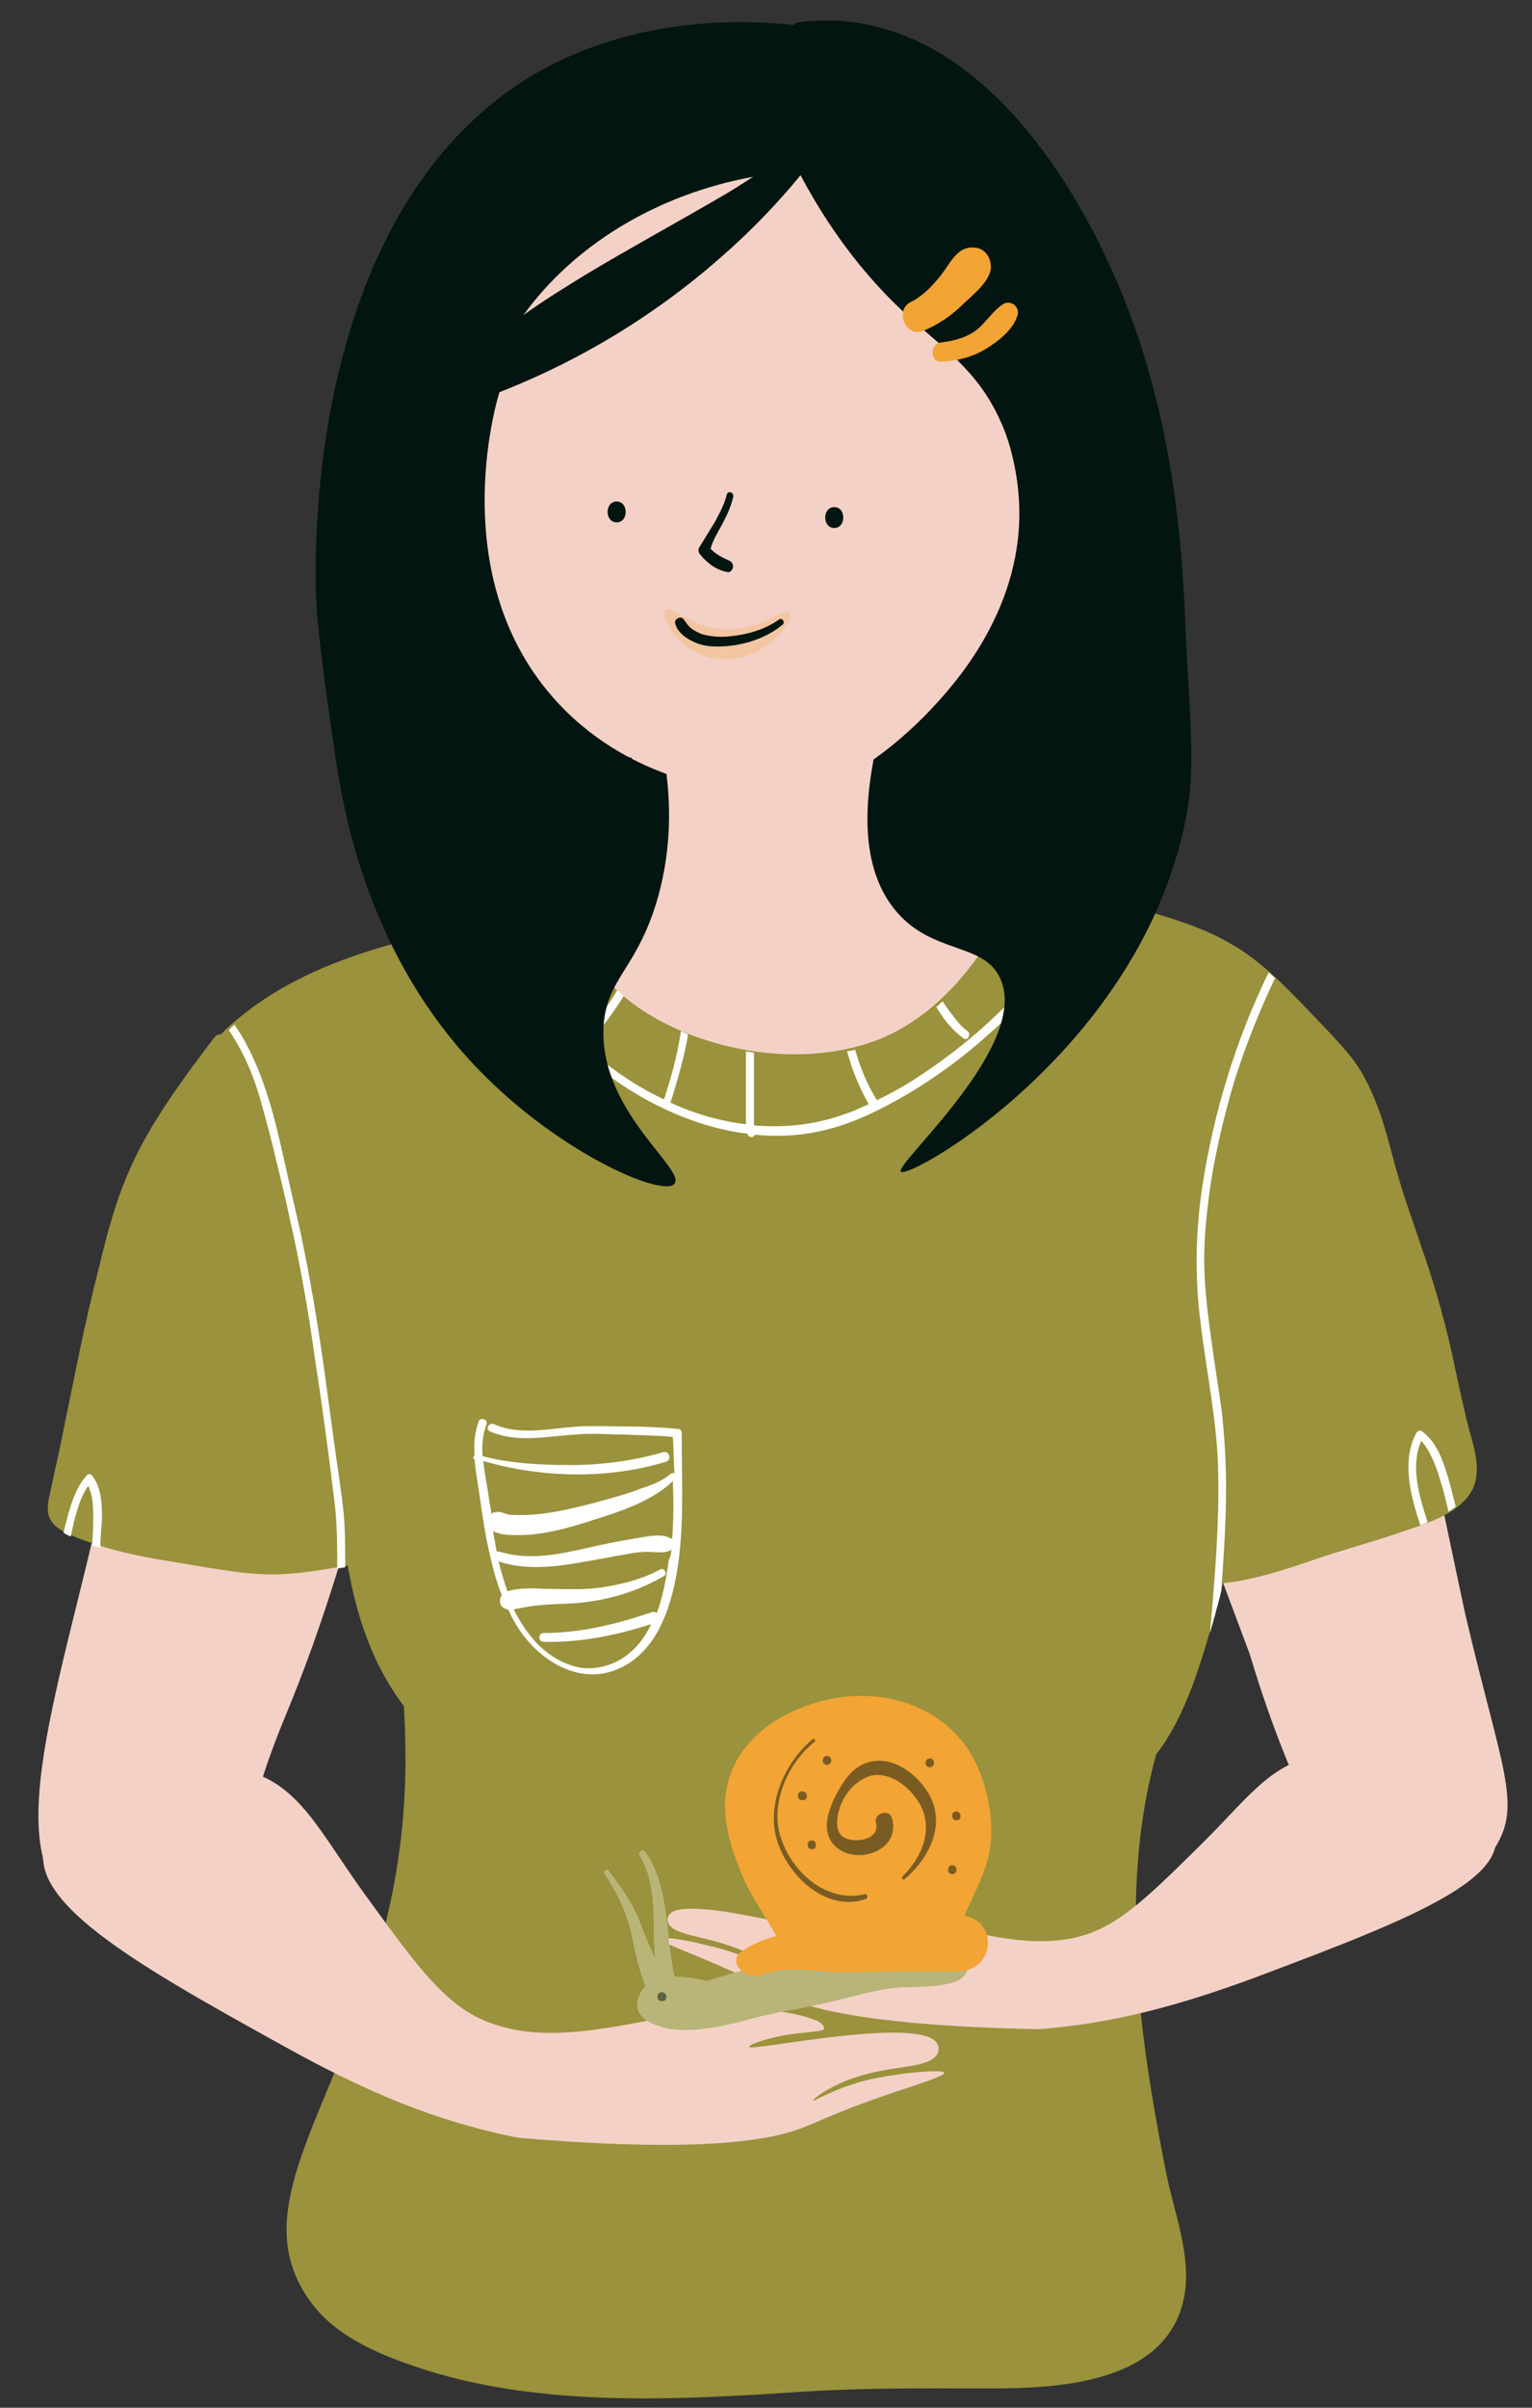 <?xml version="1.0" encoding="UTF-8"?><svg xmlns="http://www.w3.org/2000/svg" xmlns:xlink="http://www.w3.org/1999/xlink" height="299.6" preserveAspectRatio="xMidYMid meet" version="1.0" viewBox="-4.8 -2.6 190.8 299.6" width="190.8" zoomAndPan="magnify"><rect x="-4.8" y="-2.6" width="190.8" height="299.6" fill="#333333" stroke="none"/><g><g id="change1_1"><path d="M166.2,144.3c1.1,3.6,1.6,6.3,1.9,7.8c6.6,32.4,9.6,46.2,9.6,46.2c4.5,19.2,7.1,23.6,3.7,29 c-3,4.8-9.5,8.6-14.5,7c-2.7-0.8-4.7-3.1-8.3-10.7c-5.1-10.8-7.5-19.7-7.8-20.5c-6.3-16.8-9.4-25.3-11.2-28.3 c-3.9-6.5-18.8-19.4-97.4-0.5c-2.7,11.9-5.7,21.2-8,27.7c-2.6,7.2-3.8,9.5-5.2,13.4c0,0-0.9,2.4-1.7,5.2 C23.8,231.3,26,235,23,237.8c-4.1,3.8-13.9,2-18.9-3c-0.2-0.2-1.6-1.6-2.5-3.4c-5.7-10.9,5.2-35.6,9.4-63.6 c1.8-12.3,2.5-24.4,11.7-37.1c1.8-2.5,3.5-4.2,4-4.7c14.9-13.2,32.1-2,42.9-17.3c4.3-6.1,4.6-13.1,4.3-17c-3-0.6-7.3-1.9-11.5-4.8 C49.2,78,47.6,61.5,47.2,56.3c-0.3-2.7-2.8-36.3,22.4-48.6c18.4-9,37.2,0.2,39,1c16.7,8.5,21.6,24.3,22.9,28.5 c5.2,17,2,40.7-13.7,50.4c-5,3-10,4-13.4,4.3c0.1,2,0.5,6.2,2.9,10.5c8.9,15.9,36.6,5.9,50.7,22.6 C161.9,130,163.5,135.4,166.2,144.3z" fill="#F4D1C6"/></g><g id="change2_1"><path d="M78.1,73.3c0.7-0.7,3,2.1,7.1,2.4c4.6,0.3,7.7-2.8,8.3-2c0.5,0.6-1.3,3.2-3.5,4.5 c-0.4,0.3-2,1.1-4.3,1.2c-0.8,0-2.5,0-4.2-1C79,77,77.5,74,78.1,73.3z" fill="#F2A434" opacity=".25"/></g><g id="change3_1"><path d="M85,62.9c0.6-1.1,1.2-2.3,1.5-3.6c0.2-0.7-0.7-0.9-0.8-0.3c-0.3,1.2-0.9,2.3-1.5,3.4 c-0.6,1-1.3,2.1-1.9,3.1c-0.2,0.3-0.1,0.7,0.1,0.9c0.9,1.1,2.1,2,3.5,2.2c0.3,0,0.5-0.3,0.6-0.6c0-0.4-0.1-0.6-0.4-0.8 c-0.9-0.4-1.7-0.8-2.4-1.5C83.9,64.8,84.5,63.8,85,62.9z M79.3,75c0.3,1.2,1.6,2,2.6,2.4c1.2,0.5,2.6,0.5,3.8,0.4 c2.5-0.2,5.1-1.1,7-2.7c0.3-0.3-0.1-0.9-0.5-0.6c-1.8,1.3-4.1,1.9-6.3,2.1c-1.1,0.1-2.3,0-3.3-0.3c-0.5-0.2-0.9-0.4-1.3-0.7 c-0.4-0.3-0.7-0.8-1-1.2C79.9,74,79.1,74.5,79.3,75z M72,59.8c1.5,0,1.5,2.6,0,2.6C70.5,62.4,70.5,59.8,72,59.8z M99.1,63.1 c1.5,0,1.5-2.6,0-2.6C97.6,60.5,97.6,63.1,99.1,63.1z" fill="#031510"/></g><g id="change4_1"><path d="M179,181.5c-0.7,3.7-5.5,5.3-8.6,6.3c-3.9,1.4-7.9,2.4-11.9,3.8c-3.5,1.2-7.2,2.4-11,2.8 c-0.1,0.6-0.3,1.2-0.4,1.7c-2.2,7.9-4,14.5-7.9,19.6c-2.9,10.4-3,21.6-1.9,32.4c0.7,6.7,1.9,13.4,3.2,20c1,4.8,3.1,10.1,2.2,15 c-2,10.8-15.4,11.5-24.1,11.5c-7.8,0-15.5-0.1-23.3,0.4c-15.4,1-32.2,2-47.1-2.7c-8.8-2.8-13.3-5.8-15.9-11.1 c-6.8-14.2,13.2-30.3,13.4-64.4c0-3-0.1-5.5-0.2-7.1c-4-5.3-5.9-11.3-7-17.5c-2.3,0.4-4.6,0.8-7,1c-4.3,0.4-8.3-0.4-12.6-1.1 c-3.7-0.6-7.5-1.2-11.1-2.3c-1.5-0.5-3.1-1-4.6-1.8c-0.8-0.4-1.6-1-1.9-1.9c-0.3-0.9-0.1-1.9,0.1-2.8c0.4-1.8,0.8-3.7,1.2-5.5 c0.8-3.9,1.6-7.8,2.4-11.7c0.8-3.9,1.7-7.8,2.7-11.7c0.9-3.7,1.9-7.4,3.4-10.9c2-4.7,4.8-8.9,7.8-13c0.2-0.3,0.4-0.6,0.6-0.8 c0.8-1.1,1.6-2.2,2.4-3.2c0.2-0.3,0.5-0.4,0.8-0.4c1.6-1.6,3.4-3,5.3-4.3c10.7-7.1,23.9-8.6,36.1-11.4c0.7-0.1,1.1,0.3,1.2,0.9 c0.1,0.1,0.2,0.1,0.2,0.2c1.6,2.5,3,5.2,4.9,7.4c1.7,2,3.7,3.6,5.9,4.9c7.5,4.4,17.6,6.1,26.1,3.7c8.4-2.3,14.6-9.7,18.3-17.4 c-0.1-0.4,0-0.8,0.5-1c0,0,0,0,0,0c0.1-0.2,0.2-0.4,0.3-0.6c0.3-0.8,1.1-0.6,1.6-0.1c3.9-1,8.3,0.4,12,1.5c4.6,1.4,9.3,2.5,13.5,5 c4,2.3,7,5.6,10.2,8.9c1.6,1.7,3.3,3.4,4.8,5.3c1.6,2.1,2.6,4.4,3.5,6.9c0.9,2.6,1.5,5.3,2.3,8c0.8,2.8,1.8,5.4,2.7,8.2 c1.9,5.3,3.4,10.8,4.5,16.3c0.5,2.3,1,4.6,1.6,6.9C178.8,177.5,179.4,179.6,179,181.5z" fill="#9A923C"/></g><g id="change5_1"><path d="M56.5,185.9C56.4,185.9,56.5,185.8,56.5,185.9L56.5,185.9z M79.3,194.1c-0.9,4.4-2.8,9.2-7.2,11 c-4.2,1.8-8.6-0.4-11.4-3.8c-0.9-1.1-1.6-2.3-2.2-3.6c-0.4-0.1-0.9-0.3-1-0.8c-0.1-0.4,0-0.7,0.2-1c-0.9-2.2-1.4-4.6-1.9-6.9 c-0.4-2.1-0.7-4.3-1-6.4c-0.2-1.2-0.4-2.4-0.5-3.6c-0.2-0.1-0.2-0.3,0-0.5c-0.1-1.4,0-2.8,0.5-4.2c0.2-0.6,1.2-0.3,1,0.3 c-0.5,1.3-0.6,2.7-0.5,4c3.5,0.9,7.2,1.1,10.9,1.1c3.9,0,7.8-0.5,11.6-1.6c0.8-0.2,1.1,1,0.3,1.2c-7.2,2.2-15.5,2-22.7-0.1 c0.1,1.3,0.4,2.7,0.6,4c0.1,0.9,0.3,1.7,0.4,2.6c0,0,0.1-0.1,0.1-0.1c0.1-0.1,0.1-0.1,0.1-0.1c0,0,0.1,0,0.2,0 c0.3-0.1,0.6-0.1,0.9,0c0.3,0.1,0.8,0.3,1.3,0.3c3.5,0.2,7.2-0.7,10.6-1.6c1.8-0.5,3.7-1,5.5-1.7c1.2-0.4,2.6-0.9,3.6-1.8 c0.2-0.1,0.3-0.1,0.5-0.1c-0.1-1.5-0.1-3-0.2-4.5c-2-0.2-4.1-0.2-6.1-0.3c-2,0-4-0.2-6,0c-3.5,0.2-7.3,1.1-10.7-0.4 c-0.6-0.3-0.1-1.1,0.5-0.9c3.3,1.5,7.1,0.5,10.6,0.3c2-0.1,3.9,0,5.9,0c2.1,0,4.3,0.1,6.4,0.3c0.3,0,0.5,0.2,0.5,0.5 C80.1,182,80.5,188.2,79.3,194.1z M78.8,190.2c-0.1,0.1-0.2,0.2-0.3,0.2c-0.8,0.3-1.7,0.1-2.6,0.1c-0.9,0-1.8,0.1-2.7,0.3 c-1.9,0.3-3.7,0.7-5.6,1c-3.4,0.6-7,1-10.3-0.1c0.3,1.3,0.7,2.5,1.1,3.7c0,0,0,0,0,0c1.3-0.4,3-0.4,4.4-0.3c2.5,0,5,0.2,7.5-0.2 c2.5-0.4,4.9-1,7.1-2.2c0.5-0.3,1,0.5,0.5,0.8c-3.4,2-7.2,3.1-11.2,3.4c-1.9,0.1-3.7,0.1-5.6,0.4c-0.6,0.1-1.2,0.2-1.7,0.3 c-0.1,0-0.1,0-0.2,0.1c0.7,1.4,1.6,2.8,2.7,4c1.5,1.6,3.4,2.8,5.5,3.2c1.9,0.3,3.8-0.2,5.4-1.2c1.6-1.1,2.7-2.5,3.5-4.2 c-4.4,1.4-8.8,2.3-13.4,2.2c-0.7,0-0.7-1.1,0-1.1c4.6,0,9.1-1.1,13.5-2.6c0.2-0.1,0.4,0,0.6,0.1c0.8-2.1,1.2-4.5,1.5-6.6 C78.8,190.9,78.8,190.5,78.8,190.2z M79,181.7c-2.5,2.4-6.3,3.7-9.5,4.7c-3.3,1.1-7.1,2.2-10.6,2c-0.6,0-1.6-0.1-2.3-0.5 c0.1,0.8,0.3,1.5,0.4,2.3c0,0.1,0.1,0.2,0.1,0.3c0.1,0,0.2-0.1,0.4,0c3.6,1.1,7.4,0.3,10.9-0.5c1.8-0.4,3.6-0.8,5.5-1.1 c1.4-0.2,3.5-0.8,4.8-0.1c0.1,0,0.2,0.1,0.2,0.2C79.1,186.7,79.1,184.2,79,181.7z M144.9,145.3c-0.8,5.5-0.9,11-0.2,16.5 c0.7,6,2,12,2.2,18c0.2,7-0.4,13.9-1,20.8c0.4-1.4,0.8-2.9,1.2-4.4c0.1-0.3,0.1-0.5,0.2-0.8c0.3-4.3,0.6-8.6,0.6-13 c0-3-0.2-6.1-0.5-9.1c-0.4-3-0.9-5.9-1.3-8.9c-0.4-2.9-0.8-5.9-0.9-8.9c-0.1-2.6,0.1-5.3,0.4-7.9c0.6-5.3,1.8-10.5,3.3-15.6 c1.4-4.4,3.1-8.7,5.1-12.9c-0.3-0.2-0.5-0.5-0.8-0.7C149.1,126.8,146.3,136,144.9,145.3z M36.8,176.8c-0.4-2.9-0.8-5.9-1.2-8.8 c-0.8-5.8-1.8-11.7-3-17.4c-0.6-2.6-1.2-5.2-1.8-7.9c-0.5-2.2-1-4.5-1.6-6.7c-1.1-3.9-2.5-7.8-4.8-11.1c-0.2,0.2-0.5,0.4-0.7,0.7 c2,2.9,3.3,6.2,4.2,9.6c0.6,2.2,1.2,4.4,1.7,6.6c0.6,2.4,1.2,4.9,1.7,7.3c1.3,5.7,2.3,11.4,3.1,17.2c0.9,5.8,1.7,11.7,2.4,17.5 c0.4,2.9,0.4,5.9,0.4,8.8c0.3-0.1,0.7-0.1,1-0.2c0-2.2,0-4.4-0.2-6.7C37.7,182.8,37.2,179.8,36.8,176.8z M126.2,115.6 c-1.8,2.9-4.1,5.4-6.6,7.8c-2.9,2.8-6,5.3-9.3,7.5c-1.9,1.3-3.8,2.4-5.9,3.4c-1.2-2-2.1-4.1-2.7-6.3c-0.3,0.1-0.6,0.2-1,0.2 c0.6,2.3,1.5,4.5,2.7,6.6c-1,0.4-1.9,0.9-2.9,1.2c-3.3,1.2-6.8,1.7-10.4,1.5c-0.3,0-0.7,0-1-0.1v-9c-0.3-0.1-0.7-0.1-1-0.2v9.1 c-3.2-0.4-6.4-1.3-9.4-2.7c0.9-2.8,1.7-5.6,2.2-8.5c-0.3-0.1-0.6-0.3-0.9-0.4c-0.4,2.9-1.2,5.7-2.1,8.5c-2.6-1.2-5.1-2.8-7.3-4.5 c-0.8-0.6-1.6-1.3-2.4-1.9c1.6-2.1,3.3-4.2,4.7-6.5c-0.3-0.2-0.5-0.4-0.8-0.7c-1.4,2.3-3,4.4-4.6,6.5c-2.2-2-4.2-4.2-5.9-6.5 c1.6-1.1,3.4-2,5.1-3c0.7-0.4,1.3-0.8,2-1.3c-0.2-0.3-0.4-0.5-0.5-0.8c-0.7,0.5-1.5,1-2.2,1.4c-1.6,1-3.3,1.9-4.9,2.9 c-1.5-2.2-2.9-4.5-4-6.9c-0.1-0.2-0.2-0.4-0.3-0.6c-0.3,0.1-0.7,0.1-1,0.2c2.7,6.3,6.9,11.9,12.1,16.3c5.6,4.8,12.4,8.5,19.8,9.6 c0.2,0,0.4,0,0.6,0.1c0.1,0.5,0.8,0.5,0.9,0.1c3.1,0.3,6.2,0.1,9.2-0.7c3.5-0.9,6.8-2.6,9.9-4.4c3.5-2.1,6.8-4.5,9.8-7.2 c2.9-2.5,5.6-5.3,7.8-8.3c1.9-2.6,3.5-5.6,4.8-8.5c0-0.1,0.1-0.2,0.1-0.3c-0.3-0.1-0.7-0.1-1-0.2 C128.9,111,127.6,113.4,126.2,115.6z M175.5,181.1c-0.6-2-1.4-4.3-3.2-5.6c-0.2-0.2-0.6,0-0.7,0.2c-1.9,3.5-0.7,7.9,0.5,11.5 c0.3-0.1,0.6-0.2,0.9-0.4c-1-3.1-2.2-6.9-0.8-10.1c0.5,0.5,0.9,1.2,1.2,1.8c0.5,1,0.9,2.1,1.2,3.2c0.4,1.2,0.7,2.5,1,3.8 c0.3-0.2,0.6-0.4,0.9-0.6C176.2,183.7,175.9,182.4,175.5,181.1z M127.4,112.6c0.6,0.2,0.9-0.8,0.3-1c-2-0.6-3.6-1.9-5-3.5 c-0.3-0.1-0.7,0.1-0.9,0.5c0,0,0,0,0,0c0,0,0.1,0.1,0.1,0.1C123.4,110.5,125.1,111.9,127.4,112.6z M124.1,117.2 c0.6,0.2,0.9-0.8,0.3-1c-1.6-0.5-3.2-1.4-4.6-2.2c-0.2-0.1-0.4-0.2-0.6-0.3c-0.2,0.3-0.3,0.6-0.5,0.9c0.2,0.1,0.3,0.2,0.5,0.3 C120.7,115.7,122.4,116.7,124.1,117.2z M115.2,126.6c0.5,0.4,1-0.5,0.5-0.9c-0.7-0.5-1.3-1.2-1.8-1.9c-0.5-0.6-0.9-1.2-1.3-1.8 c-0.3,0.2-0.5,0.5-0.8,0.7C112.7,124.2,113.8,125.6,115.2,126.6z M6,181c-1.2,1.3-1.8,3.1-2.3,4.8c-0.2,0.8-0.4,1.5-0.6,2.3 c0.1,0.1,0.2,0.1,0.3,0.2c0.2,0.1,0.4,0.2,0.6,0.3c0.2-0.7,0.3-1.5,0.5-2.2c0.4-1.4,0.8-2.9,1.7-4.1c0.7,1.5,0.6,3.2,0.6,4.8 c0,0.9-0.1,1.7-0.1,2.6c0.3,0.1,0.7,0.2,1,0.3c0-1.1,0.1-2.3,0.2-3.4c0-1.8,0-3.9-1.1-5.4C6.6,180.8,6.2,180.7,6,181z" fill="#FFF"/></g><g id="change3_2"><path d="M34.7,74c0.7,7.4,2.1,16.3,2.1,16.3c1.5,11.6,5.8,27.9,18.5,40.7c10,10.1,22.5,15.4,23.9,13.7 c1.5-1.8-9.7-9.3-8.8-20c0.5-5.4,3.8-6.7,6.3-14.2c2.2-6.7,2-12.8,1.5-16.8c-3.9-1.4-9.5-4.2-14.2-9.6c-13.1-15-7.2-36-6.6-37.9 c7.7-3,17.7-8.1,27.6-16.8c3.9-3.4,7.2-6.9,9.9-10.2c4.3,8.1,9,13.4,12.7,16.9c4.8,4.5,9.3,7.2,12.2,13.7c0.5,1,2,4.7,2.3,9.8 c0.8,13.3-8,22.9-10.8,25.9c-2.9,3.1-5.6,5.2-7.3,6.4c-1.2,6.3-1.5,13.9,2.9,19c4.5,5.2,10.7,3.8,12.8,8.1 c4.1,8.3-13.2,23.3-12.3,24.2c1.1,1,29.9-15.3,35.5-44c1.3-6.6,0.4-12.6-0.1-24.7c-0.5-13.2-2.4-26.3-7.1-38.6 c-6.5-17-20.5-38.5-41.2-35.7c-0.2,0-0.4,0.2-0.5,0.3C77.1-1.2,66.5,3.9,61.8,6.6C32.2,24.1,34.3,70,34.7,74z M60.4,36.6 c6.2-8.6,16.5-15,28.6-17.2c-1.4,0.9-2.8,1.8-4.2,2.6c-5.5,3.2-11.2,6.3-16.7,9.6C65.5,33.2,62.9,34.8,60.4,36.6z" fill="#031510"/></g><g id="change1_2"><path d="M86.6,240.4c-2-0.7-3.7-1-4.8-1.3c-0.9-0.2-4.2-0.8-4.4-0.5c-0.2,0.3,2.4,1.3,5.3,2.5 c5.7,2.4,8.7,4,10.3,4.8c3.5,1.6,11.4,3.6,31.6,4c7.3-0.6,15-2,27.1-6.5c19.1-7.2,34.3-12.9,28.6-20c-2.7-3.3-9.8-6.6-15.9-7.5 c-1.9-0.3-3-0.3-4.6-0.1c-6.3,0.8-9.1,5.3-15.1,11.2c-7.2,7.1-10.8,10.6-16.1,11.6c-5.8,1.1-12-0.6-19.6-2.7c0,0-10.3-2.8-16.5-1.2 c0,0-0.1,0-0.1,0c-0.6,0.2-1.1,0.6-0.9,0.8c0.2,0.3,1.4,0.4,2.6,0.7c3,0.6,5.6,1.7,5.6,1.9c-0.2,0.5-17.9-4.8-20.9-2.7 c-0.5,0.4-0.7,1-0.1,1.7c1.3,1.3,5.3,1.3,9.6,3.3c2.4,1.1,3.6,2.3,3.5,2.4C91.8,242.9,89.9,241.5,86.6,240.4z" fill="#F4D1C6"/></g><g id="change1_3"><path d="M102.5,256.4c2.3-0.6,4.2-0.8,5.4-1c1-0.1,4.7-0.5,4.9-0.1c0.1,0.4-2.8,1.3-6.1,2.4 c-6.6,2.2-10,3.9-11.9,4.6c-4.1,1.5-13,3-35.1,1.1c-7.9-1.6-16.2-4.2-28.8-11.2C11,241.2-4.8,232.4,2.3,224.5 c3.4-3.7,11.6-6.9,18.4-7.2c2.1-0.1,3.3,0,5,0.4c6.8,1.7,9.2,7.5,15,15.5c6.9,9.5,10.3,14.2,16.1,16.1c6.2,2.1,13.2,0.7,21.8-1 c0,0,11.6-2.2,18.2,0.5c0,0,0.1,0,0.1,0c0.6,0.3,1.1,0.8,0.9,1.1c-0.3,0.3-1.6,0.3-3,0.5c-3.3,0.3-6.4,1.4-6.3,1.7 c0.1,0.6,20.2-3.7,23.2-0.7c0.5,0.5,0.6,1.4-0.1,2c-1.6,1.5-5.9,0.9-11,2.9c-2.7,1.1-4.3,2.4-4.1,2.5 C96.5,258.9,98.7,257.5,102.5,256.4z" fill="#F4D1C6"/></g><g id="change5_2"><path d="M114.4,243.9c-2.6,1-5.4,0.6-8.1,0.9c-3,0.4-6.1,1.4-9,2c-3,0.6-5.9,1.1-8.9,1.9c-2.6,0.7-5.2,1.3-7.9,1.3 c-2.5,0.1-7.6-1.2-5.4-4.8c0.1-0.2,0.3-0.4,0.5-0.6c-0.7-1.9-1.2-3.9-1.6-5.9c-0.6-3.1-1.8-5.5-3.5-8.2c-0.2-0.3,0.3-0.6,0.5-0.3 c1.6,2.1,3.1,4.2,4,6.7c0.5,1.4,1.2,2.9,1.8,4.3c-0.4-4.4,0.4-9-1.9-12.9c-0.3-0.5,0.4-0.9,0.7-0.4c3.1,4.6,2.4,10.3,3.6,15.5 c1.4,0,2.9,0.2,3.9,0.5c0,0,0,0,0.1,0c2.9-0.8,5.7-1.8,8.7-2.3c3.9-0.6,7.9-1.1,11.8-1.6c3.4-0.5,6.7,0,10.1-0.5 C116.5,239.1,116.5,243.1,114.4,243.9z" fill="#FFF"/></g><g id="change4_2"><path d="M114.4,243.9c-2.6,1-5.4,0.6-8.1,0.9c-3,0.4-6.1,1.4-9,2c-3,0.6-5.9,1.1-8.9,1.9 c-2.6,0.7-5.2,1.3-7.9,1.3c-2.5,0.1-7.6-1.2-5.4-4.8c0.1-0.2,0.3-0.4,0.5-0.6c-0.7-1.9-1.2-3.9-1.6-5.9c-0.6-3.1-1.8-5.5-3.5-8.2 c-0.2-0.3,0.3-0.6,0.5-0.3c1.6,2.1,3.1,4.2,4,6.7c0.5,1.4,1.2,2.9,1.8,4.3c-0.4-4.4,0.4-9-1.9-12.9c-0.3-0.5,0.4-0.9,0.7-0.4 c3.1,4.6,2.4,10.3,3.6,15.5c1.4,0,2.9,0.2,3.9,0.5c0,0,0,0,0.1,0c2.9-0.8,5.7-1.8,8.7-2.3c3.9-0.6,7.9-1.1,11.8-1.6 c3.4-0.5,6.7,0,10.1-0.5C116.5,239.1,116.5,243.1,114.4,243.9z" fill="#9A923C" opacity=".69"/></g><g id="change2_2"><path d="M118.6,226.7c-0.3,3.2-2,6.1-3.3,9.1c4.2,0.6,3.9,6.9-0.9,6.9c-4.7,0-9.4,0-14.1,0.1c-3,0-7.3-0.9-10.1,0.3 c-2,0.8-4.6-1.5-2.6-2.9c1.3-0.9,2.8-1.5,4.3-1.9c-1.4-2.5-3.1-4.8-4.2-7.4c-1.2-2.8-2.2-5.8-2.2-8.8c0-6.7,5.4-11.5,12.7-13.2 c7.6-1.7,15,1.2,18.3,7.4C118.1,219.5,118.9,223.2,118.6,226.7z" fill="#F2A434"/></g><g id="change3_3"><path d="M103,233.7c-4.6,1.6-9.1-2.4-10.7-6.4c-2-4.7,0.4-10.4,4.1-13.5c0.2-0.1,0.4,0.1,0.3,0.3 c-3.5,2.8-5.8,8-4.1,12.4c1.5,4.1,5.7,7.7,10.3,6.6C103.2,233,103.4,233.6,103,233.7z M110.4,219.9c-2.7-3.7-7.3-5-10.1-0.8 c-1.4,2.1-3.4,6-1,8.1c2.7,2.4,8.1,0.4,7-3.5c-0.3-1.3-2.3-0.7-2,0.5c0.6,2.3-3.2,2.7-4.3,1.6c-0.7-0.7-0.6-1.9-0.4-2.8 c0.5-2.1,1.9-3.9,3.9-4.6c2.9-0.8,6.1,2.2,6.8,4.8c0.8,2.9-0.7,5.7-2.7,7.7c-0.2,0.2,0.1,0.5,0.3,0.3 C111.2,228.4,113.3,223.8,110.4,219.9z M113.8,229.5c-0.7,0-0.7,1.1,0,1.1C114.5,230.6,114.5,229.5,113.8,229.5z M114.3,222.8 c-0.7,0-0.7,1.1,0,1.1C115,224,115,222.8,114.3,222.8z M111,216.2c-0.7,0-0.7,1.1,0,1.1C111.7,217.3,111.7,216.2,111,216.2z M96.3,226.4c-0.7,0-0.7,1.1,0,1.1C97,227.6,97,226.4,96.3,226.4z M95.1,220.3c-0.7,0-0.7,1.1,0,1.1 C95.9,221.5,95.9,220.3,95.1,220.3z M98.2,215.9c-0.7,0-0.7,1.1,0,1.1C98.9,217,98.9,215.9,98.2,215.9z M77.6,245.3 c-0.7,0-0.7,1.1,0,1.1C78.4,246.5,78.4,245.3,77.6,245.3z" fill="#031510" opacity=".5"/></g><g id="change2_3"><path d="M115.3,35.1c-1.5,1.5-3.2,2.7-5.2,3.5c-2.1,0.8-3.5-2.6-1.5-3.6c1.6-0.8,2.8-2.1,3.9-3.5 c1-1.3,1.9-3.4,3.9-3.3c1.3,0,2.1,1,2.2,2.2C118.8,32.1,116.5,34,115.3,35.1z M120.2,35.2c-1.3,0.8-2.1,2.2-3.3,3.2 c-1.3,1-2.8,1.4-4.4,1.6c-1.5,0.1-1.6,2.5,0,2.4c2-0.1,3.9-0.6,5.5-1.6c1.5-0.9,3.4-2.4,3.9-4.1C122.3,35.6,121.1,34.7,120.2,35.2z" fill="#F2A434"/></g></g></svg>